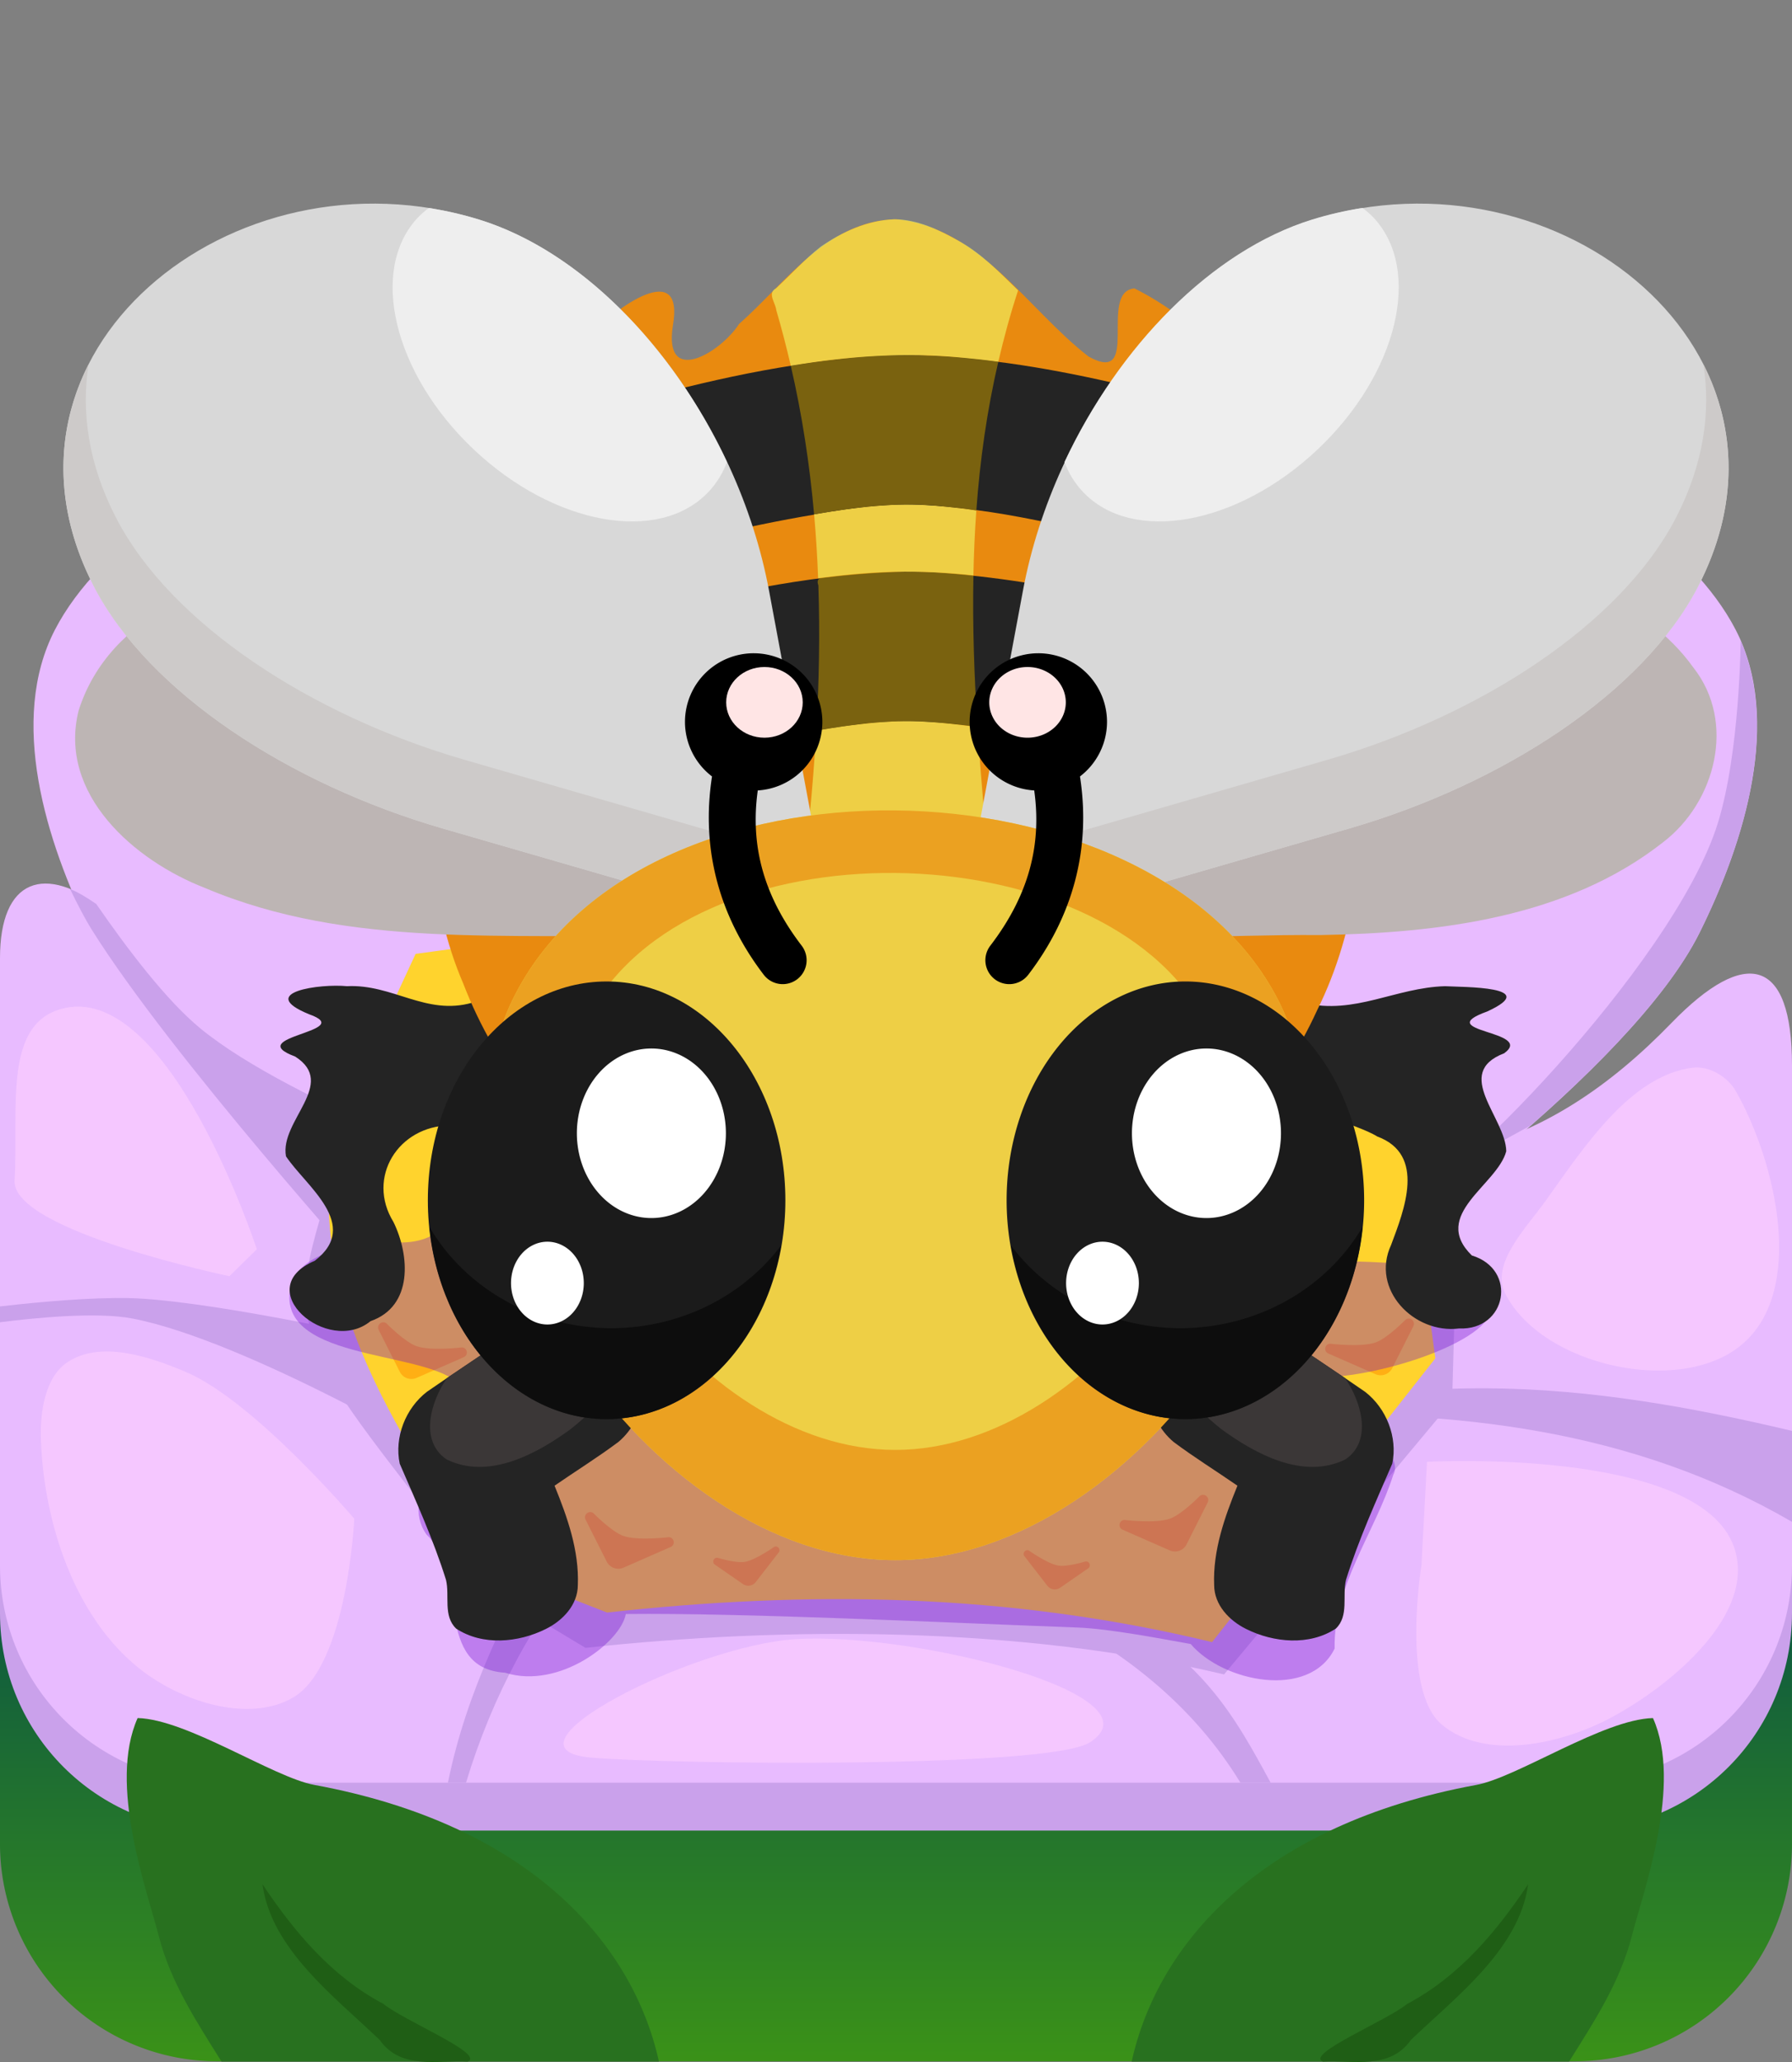 <?xml version="1.0" encoding="UTF-8" standalone="no"?>
<svg
   viewBox="0 0 300 345"
   version="1.1"
   id="svg843"
   xml:space="preserve"
   sodipodi:docname="blossomBee.svg"
   inkscape:version="1.4 (e7c3feb1, 2024-10-09)"
   xmlns:inkscape="http://www.inkscape.org/namespaces/inkscape"
   xmlns:sodipodi="http://sodipodi.sourceforge.net/DTD/sodipodi-0.dtd"
   xmlns:xlink="http://www.w3.org/1999/xlink"
   xmlns="http://www.w3.org/2000/svg"
   xmlns:svg="http://www.w3.org/2000/svg"
   xmlns:rdf="http://www.w3.org/1999/02/22-rdf-syntax-ns#"
   xmlns:cc="http://creativecommons.org/ns#"
   xmlns:dc="http://purl.org/dc/elements/1.1/"><rect x="0" y="0" width="300" height="345" fill="#808080" stroke="none"/><sodipodi:namedview
     id="namedview1"
     pagecolor="#505050"
     bordercolor="#ffffff"
     borderopacity="1"
     inkscape:showpageshadow="0"
     inkscape:pageopacity="0"
     inkscape:pagecheckerboard="1"
     inkscape:deskcolor="#505050"
     inkscape:zoom="0.17717018"
     inkscape:cx="-750.69066"
     inkscape:cy="301.96955"
     inkscape:window-width="1472"
     inkscape:window-height="808"
     inkscape:window-x="0"
     inkscape:window-y="38"
     inkscape:window-maximized="0"
     inkscape:current-layer="svg843" /><defs
     id="defs837"><inkscape:path-effect
       effect="mirror_symmetry"
       start_point="150,0.421"
       end_point="150,345.421"
       center_point="150,172.921"
       id="path-effect217"
       is_visible="true"
       lpeversion="1.2"
       lpesatellites="#g218"
       mode="vertical"
       discard_orig_path="false"
       fuse_paths="false"
       oposite_fuse="false"
       split_items="true"
       split_open="false"
       link_styles="false" /><inkscape:path-effect
       effect="fillet_chamfer"
       id="path-effect204"
       is_visible="true"
       lpeversion="1"
       nodesatellites_param="F,0,0,1,0,3.765,0,1 @ F,0,0,1,0,2.052,0,1 @ F,0,0,1,0,3.803,0,1 @ F,0,0,1,0,0,0,1"
       radius="0"
       unit="px"
       method="auto"
       mode="F"
       chamfer_steps="1"
       flexible="false"
       use_knot_distance="true"
       apply_no_radius="true"
       apply_with_radius="true"
       only_selected="false"
       hide_knots="false" /><inkscape:path-effect
       effect="mirror_symmetry"
       start_point="150,0"
       end_point="150,345"
       center_point="150,172.5"
       id="path-effect185"
       is_visible="true"
       lpeversion="1.2"
       lpesatellites=""
       mode="vertical"
       discard_orig_path="false"
       fuse_paths="false"
       oposite_fuse="false"
       split_items="true"
       split_open="false"
       link_styles="false" /><linearGradient
       y2="161.16"
       x2="150"
       y1="356.11"
       x1="150"
       id="linearGradient183"
       gradientUnits="userSpaceOnUse"><stop
         stop-color="#0bc2cf"
         offset="0"
         id="stop182"
         style="stop-color:#419a12;stop-opacity:1;" /><stop
         stop-color="#0b4fac"
         offset="0.547"
         id="stop183"
         style="stop-color:#024b4b;stop-opacity:1;" /></linearGradient><linearGradient
       y2="161.16"
       x2="150"
       y1="356.11"
       x1="150"
       id="A"
       gradientUnits="userSpaceOnUse"><stop
         stop-color="#0bc2cf"
         offset="0"
         id="stop832"
         style="stop-color:#ea1d21;stop-opacity:1;" /><stop
         stop-color="#0b4fac"
         offset="0.547"
         id="stop834"
         style="stop-color:#4b0209;stop-opacity:1;" /></linearGradient><linearGradient
       inkscape:collect="always"
       xlink:href="#linearGradient183"
       id="linearGradient182"
       gradientUnits="userSpaceOnUse"
       gradientTransform="translate(0.116,-0.115)"
       x1="150"
       y1="356.11"
       x2="150"
       y2="161.16" /><linearGradient
       id="A-7"
       x1="150"
       y1="356.11"
       x2="150"
       y2="161.16"
       gradientUnits="userSpaceOnUse"><stop
         offset="0.111"
         stop-color="#995b3c"
         id="stop2"
         style="stop-color:#d2d2d3;stop-opacity:1;" /><stop
         offset="0.427"
         stop-color="#51291b"
         id="stop4"
         style="stop-color:#a4a4a5;stop-opacity:1;" /></linearGradient><linearGradient
       id="linearGradient14215"><stop
         style="stop-color:#1b5f63;stop-opacity:1;"
         offset="0.442"
         id="stop14211" /><stop
         style="stop-color:#2698a3;stop-opacity:1;"
         offset="1"
         id="stop14213" /></linearGradient><linearGradient
       xlink:href="#linearGradient14215"
       id="linearGradient14217"
       x1="152.82"
       y1="251.41"
       x2="150.052"
       y2="338.305"
       gradientUnits="userSpaceOnUse"
       gradientTransform="translate(-365.553,-4.054)" /><inkscape:path-effect
       effect="mirror_symmetry"
       start_point="123.581,237.369"
       end_point="123.581,306.372"
       center_point="123.581,271.87"
       id="path-effect1690"
       is_visible="true"
       lpeversion="1.2"
       lpesatellites=""
       mode="vertical"
       discard_orig_path="false"
       fuse_paths="false"
       oposite_fuse="false"
       split_items="true"
       split_open="false"
       link_styles="false" /><inkscape:path-effect
       effect="mirror_symmetry"
       start_point="125.262,283.836"
       end_point="125.262,345"
       center_point="125.262,314.418"
       id="path-effect14860"
       is_visible="true"
       lpeversion="1.2"
       lpesatellites=""
       mode="vertical"
       discard_orig_path="false"
       fuse_paths="false"
       oposite_fuse="false"
       split_items="true"
       split_open="false"
       link_styles="false" /><inkscape:path-effect
       effect="mirror_symmetry"
       start_point="128.107,150.117"
       end_point="128.107,208.277"
       center_point="128.107,179.197"
       id="path-effect10915"
       is_visible="true"
       lpeversion="1.2"
       lpesatellites=""
       mode="vertical"
       discard_orig_path="false"
       fuse_paths="false"
       oposite_fuse="false"
       split_items="true"
       split_open="false"
       link_styles="false" /><inkscape:path-effect
       effect="mirror_symmetry"
       start_point="120.195,264.934"
       end_point="120.195,310.66"
       center_point="120.195,287.797"
       id="path-effect9662"
       is_visible="true"
       lpeversion="1.2"
       lpesatellites=""
       mode="vertical"
       discard_orig_path="false"
       fuse_paths="false"
       oposite_fuse="false"
       split_items="true"
       split_open="false"
       link_styles="false" /><inkscape:path-effect
       effect="mirror_symmetry"
       start_point="120.217,219.117"
       end_point="120.217,310.661"
       center_point="120.217,264.889"
       id="path-effect9659"
       is_visible="true"
       lpeversion="1.2"
       lpesatellites=""
       mode="vertical"
       discard_orig_path="false"
       fuse_paths="false"
       oposite_fuse="false"
       split_items="true"
       split_open="false"
       link_styles="false" /><inkscape:path-effect
       effect="mirror_symmetry"
       start_point="120.217,219.117"
       end_point="120.217,310.661"
       center_point="120.217,264.889"
       id="path-effect7211"
       is_visible="true"
       lpeversion="1.2"
       lpesatellites=""
       mode="vertical"
       discard_orig_path="false"
       fuse_paths="false"
       oposite_fuse="false"
       split_items="true"
       split_open="false"
       link_styles="false" /><inkscape:path-effect
       effect="mirror_symmetry"
       start_point="72.489,294.601"
       end_point="72.489,348.503"
       center_point="72.489,321.552"
       id="path-effect1995"
       is_visible="true"
       lpeversion="1.2"
       lpesatellites=""
       mode="vertical"
       discard_orig_path="false"
       fuse_paths="false"
       oposite_fuse="false"
       split_items="false"
       split_open="false"
       link_styles="false" /><linearGradient
       id="A-9"
       x1="150"
       y1="356.11"
       x2="150"
       y2="161.16"
       gradientUnits="userSpaceOnUse"><stop
         offset="0"
         stop-color="#594a42"
         id="stop2-4"
         style="stop-color:#7b3a3e;stop-opacity:1;" /><stop
         offset="0.311"
         stop-color="#281813"
         id="stop4-3"
         style="stop-color:#3a1616;stop-opacity:1;" /></linearGradient><inkscape:path-effect
       effect="mirror_symmetry"
       start_point="123.581,237.369"
       end_point="123.581,306.372"
       center_point="123.581,271.87"
       id="path-effect1690-6"
       is_visible="true"
       lpeversion="1.2"
       lpesatellites=""
       mode="vertical"
       discard_orig_path="false"
       fuse_paths="false"
       oposite_fuse="false"
       split_items="true"
       split_open="false"
       link_styles="false" /><inkscape:path-effect
       effect="mirror_symmetry"
       start_point="125.262,283.836"
       end_point="125.262,345"
       center_point="125.262,314.418"
       id="path-effect14860-3"
       is_visible="true"
       lpeversion="1.2"
       lpesatellites=""
       mode="vertical"
       discard_orig_path="false"
       fuse_paths="false"
       oposite_fuse="false"
       split_items="true"
       split_open="false"
       link_styles="false" /><inkscape:path-effect
       effect="mirror_symmetry"
       start_point="128.107,150.117"
       end_point="128.107,208.277"
       center_point="128.107,179.197"
       id="path-effect10915-6"
       is_visible="true"
       lpeversion="1.2"
       lpesatellites=""
       mode="vertical"
       discard_orig_path="false"
       fuse_paths="false"
       oposite_fuse="false"
       split_items="true"
       split_open="false"
       link_styles="false" /><inkscape:path-effect
       effect="mirror_symmetry"
       start_point="120.195,264.934"
       end_point="120.195,310.66"
       center_point="120.195,287.797"
       id="path-effect9662-3"
       is_visible="true"
       lpeversion="1.2"
       lpesatellites=""
       mode="vertical"
       discard_orig_path="false"
       fuse_paths="false"
       oposite_fuse="false"
       split_items="true"
       split_open="false"
       link_styles="false" /><inkscape:path-effect
       effect="mirror_symmetry"
       start_point="120.217,219.117"
       end_point="120.217,310.661"
       center_point="120.217,264.889"
       id="path-effect9659-0"
       is_visible="true"
       lpeversion="1.2"
       lpesatellites=""
       mode="vertical"
       discard_orig_path="false"
       fuse_paths="false"
       oposite_fuse="false"
       split_items="true"
       split_open="false"
       link_styles="false" /><inkscape:path-effect
       effect="mirror_symmetry"
       start_point="120.217,219.117"
       end_point="120.217,310.661"
       center_point="120.217,264.889"
       id="path-effect7211-8"
       is_visible="true"
       lpeversion="1.2"
       lpesatellites=""
       mode="vertical"
       discard_orig_path="false"
       fuse_paths="false"
       oposite_fuse="false"
       split_items="true"
       split_open="false"
       link_styles="false" /><inkscape:path-effect
       effect="mirror_symmetry"
       start_point="72.489,294.601"
       end_point="72.489,348.503"
       center_point="72.489,321.552"
       id="path-effect1995-4"
       is_visible="true"
       lpeversion="1.2"
       lpesatellites=""
       mode="vertical"
       discard_orig_path="false"
       fuse_paths="false"
       oposite_fuse="false"
       split_items="false"
       split_open="false"
       link_styles="false" /><linearGradient
       id="A-0"
       x1="150"
       y1="356.11"
       x2="150"
       y2="161.16"
       gradientUnits="userSpaceOnUse"><stop
         offset="0"
         stop-color="#594a42"
         id="stop2-46"
         style="stop-color:#36363a;stop-opacity:1;" /><stop
         offset="0.311"
         stop-color="#281813"
         id="stop4-4"
         style="stop-color:#19191c;stop-opacity:1;" /></linearGradient></defs><g
     id="g220"
     transform="translate(-0.117)"><path
       id="path186"
       d="m 228,210.667 c 0,0 45,-31.156 56.667,-54.667 7.56,-15.234 13.839,-35.574 6,-50.667 -7.332,-14.118 -27.01,-27.994 -42,-22.667 -34.453,12.245 -42,101.333 -42,101.333 z"
       style="opacity:1;fill:#e8bbff;fill-opacity:1;stroke:none;stroke-width:5.095;stroke-linejoin:round;stroke-opacity:1"
       transform="matrix(-1,0,0,1,300,0)" /><path
       style="opacity:1;fill:#e8bbff;fill-opacity:1;stroke:none;stroke-width:5.095;stroke-linejoin:round;stroke-opacity:1"
       d="m 228,210.667 c 0,0 45,-31.156 56.667,-54.667 7.56,-15.234 13.839,-35.574 6,-50.667 -7.332,-14.118 -27.01,-27.994 -42,-22.667 -34.453,12.245 -42,101.333 -42,101.333 z"
       id="path185"
       sodipodi:nodetypes="caaacc" /><path
       d="m 263.736,344.885 h -227.24 a 36.38,36.38 0 0 1 -36.38,-36.38 v -49.48 h 300 v 49.48 a 36.38,36.38 0 0 1 -36.38,36.38 z"
       fill="url(#A)"
       id="path137"
       style="display:inline;fill:url(#linearGradient182)" /><path
       id="path203"
       style="display:inline;fill:#caa1eb;fill-opacity:1"
       d="m 0.116,197.307 v 72.588 c 0,20.154 16.226,36.381 36.381,36.381 H 263.735 c 20.154,0 36.381,-16.226 36.381,-36.381 v -54.633 z"
       sodipodi:nodetypes="csssscc" /><path
       id="path139"
       style="display:inline;fill:#e8bbff;fill-opacity:1"
       d="m 44.91,155.916 c -3.061,5.921 -9.191,8.766 -14.811,5.163 -4.24,-2.718 -8.314,-5.637 -12.245,-8.726 -10.335,-8.121 -17.737,-5.205 -17.737,7.946 v 101.595 c 0,20.154 16.226,36.381 36.381,36.381 H 263.735 c 20.154,0 36.381,-16.226 36.381,-36.381 v -83.641 c 0,-17.964 -7.707,-19.96 -20.198,-7.078 -10.062,10.377 -21.477,18.346 -35.412,21.487 -7.537,1.698 -11.85,-4.483 -9.886,-11.971 5.327,-20.307 -179.679,-44.177 -189.71,-24.775 z"
       sodipodi:nodetypes="sssssssssssss" /><path
       style="opacity:1;fill:#caa1eb;fill-opacity:1;stroke:none;stroke-width:5.043;stroke-linejoin:round;stroke-opacity:1"
       d="m 56.566,193.053 c -3.942,17.103 -8.902,22.857 -1.325,37.139 4.657,8.778 20.048,26.525 25.567,35.091 l 17.324,10.427 c 33.277,-3.601 72.539,-3.7 106.906,4.444 l 38.177,-45.701 1.168,-41.714 -85.798,-39.264 -88.889,11.873 z"
       id="path210"
       sodipodi:nodetypes="cscccccccc" /><path
       id="path192"
       style="opacity:1;fill:#caa1eb;fill-opacity:1;stroke:none;stroke-width:5.095;stroke-linejoin:round;stroke-opacity:1"
       d="m 291.521,107.225 c 0,0 -0.12,18.572 -3.816,30.481 -7.494,24.144 -47.727,64.082 -50.409,61.065 l 19.132,-10.503 C 267.844,178.24 279.51,166.392 284.666,156 c 7.25,-14.611 13.286,-33.905 6.855,-48.775 z M 11.84,148.74 c 1.241,2.551 2.495,4.978 3.631,6.795 13.24,21.177 46.824,58.49 46.824,58.49 l 25.691,-15.541 c 0,0 -38.837,-13.63 -54.385,-26.465 -5.608,-4.629 -12.046,-13.063 -17.363,-20.762 -1.538,-1.065 -3.027,-1.969 -4.398,-2.518 z m 7.523,68.434 c -7.278,0.087 -15.523,0.981 -19.246,1.406 v 2.652 c 5.134,-0.658 16.059,-1.81 22.18,-0.625 19.398,3.754 54.055,24.324 54.055,24.324 l -9.459,-20.27 c 0,0 -29.092,-6.669 -43.92,-7.432 -1.085,-0.056 -2.305,-0.072 -3.609,-0.057 z M 249.189,232.283 c -9.562,-0.063 -19.258,0.749 -29.139,2.754 l -6.986,1.746 c 30.63,-0.908 60.293,2.298 87.053,17.842 v -15.219 c -16.73,-3.97 -33.604,-7.009 -50.928,-7.123 z M 92.568,255.744 C 85.281,269.188 78.239,282.755 75.104,298.275 h 3.029 c 4.401,-14.573 11.437,-27.64 21.191,-39.154 z m 81.074,13.248 c 14.844,7.096 26.45,16.683 34.139,29.283 h 5.059 c -5.908,-10.867 -11.727,-21.763 -28.344,-29.283 z"
       sodipodi:nodetypes="csccsccsccsccsccsccsssccccsccccccccccc" /><path
       style="opacity:1;fill:#ffd32d;fill-opacity:1;stroke:none;stroke-width:5.095;stroke-linejoin:round;stroke-opacity:1"
       d="m 56.566,187.879 c -6.365,28.191 9.744,50.763 24.242,73.737 l 20.939,8.184 c 33.277,-3.677 66.916,-3.367 101.283,4.947 l 37.374,-47.475 -6.061,-45.455 -75.758,-34.343 -88.889,12.121 z"
       id="path184"
       sodipodi:nodetypes="ccccccccc" /><path
       style="opacity:1;fill:#f5c7ff;fill-opacity:1;stroke:none;stroke-width:5.095;stroke-linejoin:round;stroke-opacity:1"
       d="m 10.198,168.852 c -9.567,2.826 -6.96,16.813 -7.636,28.689 -0.478,8.393 35.962,15.984 35.962,15.984 l 4.59,-4.508 c 0,0 -14.861,-45.498 -32.916,-40.164 z"
       id="path195"
       sodipodi:nodetypes="ascca" /><path
       style="opacity:1;fill:#f5c7ff;fill-opacity:1;stroke:none;stroke-width:5.095;stroke-linejoin:round;stroke-opacity:1"
       d="m 59.426,254.098 c 0,0 -16.77,-19.732 -28.279,-24.59 -6.062,-2.559 -14.162,-5.236 -19.672,-1.639 -3.871,2.527 -4.682,8.495 -4.508,13.115 0.519,13.82 5.608,29.457 16.393,38.115 6.832,5.485 18.244,9.319 25.82,4.918 9.115,-5.295 10.246,-29.918 10.246,-29.918 z"
       id="path196"
       sodipodi:nodetypes="caaaaac" /><path
       style="opacity:1;fill:#f5c7ff;fill-opacity:1;stroke:none;stroke-width:6.001;stroke-linejoin:round;stroke-opacity:1"
       d="m 133.271,274.256 c 19.835,-1.254 61.692,9.33 49.305,17.266 -6.896,4.418 -70.374,3.669 -83.439,2.558 -17.084,-1.453 16.944,-18.737 34.134,-19.824 z"
       id="path197"
       sodipodi:nodetypes="assa" /><path
       style="opacity:1;fill:#f5c7ff;fill-opacity:1;stroke:none;stroke-width:5.095;stroke-linejoin:round;stroke-opacity:1"
       d="m 238.081,261.92 c 0,0 -3.437,20.861 3.406,26.625 7.268,6.123 20.125,3.284 28.483,-1.238 10.277,-5.561 24.32,-17.464 20.433,-28.483 -5.913,-16.764 -51.393,-14.241 -51.393,-14.241 z"
       id="path198"
       sodipodi:nodetypes="caaacc" /><path
       style="opacity:1;fill:#f5c7ff;fill-opacity:1;stroke:none;stroke-width:4.762;stroke-linejoin:round;stroke-opacity:1"
       d="m 258.859,200.929 c 6.438,-9.004 14.215,-20.973 24.613,-22.291 2.685,-0.34 5.84,1.424 7.303,4.025 6.688,11.891 11.735,33.434 0.811,42.415 -10.392,8.543 -33.285,3.402 -39.44,-8.561 -2.588,-5.03 3.422,-10.986 6.713,-15.588 z"
       id="path199"
       sodipodi:nodetypes="aaaaaa" /><path
       style="opacity:1;fill:#ffaf14;fill-opacity:1;stroke:none;stroke-width:5.646;stroke-linejoin:round;stroke-opacity:1"
       d="m 98.15,254.258 3.542,7.026 c 0.518,1.027 1.749,1.47 2.803,1.008 l 7.908,-3.468 c 0.833,-0.365 0.59,-1.606 -0.319,-1.631 0,0 -5.208,0.634 -7.598,-0.207 -1.986,-0.698 -5.031,-3.816 -5.031,-3.816 -0.736,-0.558 -1.721,0.262 -1.305,1.087 z"
       id="path205"
       sodipodi:nodetypes="cccccasc" /><path
       style="opacity:1;fill:#ffaf14;fill-opacity:1;stroke:none;stroke-width:5.646;stroke-linejoin:round;stroke-opacity:1"
       d="m 202.299,251.371 -3.542,7.026 c -0.518,1.027 -1.749,1.47 -2.803,1.008 l -7.908,-3.468 c -0.833,-0.365 -0.59,-1.606 0.319,-1.631 0,0 5.208,0.634 7.598,-0.207 1.986,-0.698 5.031,-3.816 5.031,-3.816 0.736,-0.558 1.721,0.262 1.305,1.087 z"
       id="path206"
       sodipodi:nodetypes="cccccasc" /><path
       style="opacity:1;fill:#ffaf14;fill-opacity:1;stroke:none;stroke-width:5.646;stroke-linejoin:round;stroke-opacity:1"
       d="m 236.732,221.886 -3.542,7.026 c -0.518,1.027 -1.749,1.47 -2.803,1.008 l -7.908,-3.468 c -0.833,-0.365 -0.59,-1.606 0.319,-1.631 0,0 5.208,0.634 7.598,-0.207 1.986,-0.698 5.031,-3.816 5.031,-3.816 0.736,-0.558 1.721,0.262 1.305,1.087 z"
       id="path209"
       sodipodi:nodetypes="cccccasc" /><path
       style="opacity:1;fill:#ffaf14;fill-opacity:1;stroke:none;stroke-width:5.646;stroke-linejoin:round;stroke-opacity:1"
       d="m 63.511,222.505 3.542,7.026 c 0.518,1.027 1.749,1.47 2.803,1.008 l 7.908,-3.468 c 0.833,-0.365 0.59,-1.606 -0.319,-1.631 0,0 -5.208,0.634 -7.598,-0.207 -1.986,-0.698 -5.031,-3.816 -5.031,-3.816 -0.736,-0.558 -1.721,0.262 -1.305,1.087 z"
       id="path207"
       sodipodi:nodetypes="cccccasc" /><path
       style="opacity:1;fill:#ffaf14;fill-opacity:1;stroke:none;stroke-width:4.101;stroke-linejoin:round;stroke-opacity:1"
       d="m 182.294,262.402 -4.7,3.253 c -0.687,0.476 -1.627,0.331 -2.138,-0.33 l -3.842,-4.959 c -0.404,-0.522 0.181,-1.23 0.77,-0.93 0,0 3.103,2.213 4.92,2.507 1.509,0.244 4.535,-0.688 4.535,-0.688 0.663,-0.101 1.007,0.765 0.455,1.147 z"
       id="path208"
       sodipodi:nodetypes="cccccasc" /><path
       style="opacity:1;fill:#ffaf14;fill-opacity:1;stroke:none;stroke-width:4.101;stroke-linejoin:round;stroke-opacity:1"
       d="m 119.796,261.784 4.7,3.253 c 0.687,0.476 1.627,0.331 2.138,-0.33 l 3.842,-4.959 c 0.404,-0.522 -0.181,-1.23 -0.77,-0.93 0,0 -3.103,2.213 -4.92,2.507 -1.509,0.244 -4.535,-0.688 -4.535,-0.688 -0.663,-0.101 -1.007,0.765 -0.455,1.147 z"
       id="path204"
       sodipodi:nodetypes="cccccasc" /><path
       id="path152"
       style="display:inline;fill:#6d07ce;fill-opacity:0.343;stroke-width:12.714;stroke-linecap:round;stroke-linejoin:round;paint-order:stroke fill markers;stop-color:#000000"
       d="m 88.753,171.292 c -0.632,16.13 -20.717,14.1 -11.86,27.658 -0.461,6.262 -4.68,9.722 -11.951,8.783 -9.424,0.671 -16.527,3.164 -16.386,9.471 0.244,10.877 24.942,8.769 28.963,15.049 -1.563,8.941 -10.768,17.82 -5.984,24.512 6.941,6.805 1.134,22.345 13.139,23.104 9.095,2.865 19.405,-5.192 20.209,-9.823 19.711,-0.22 54.339,1.48 75.555,2.258 5.503,0.202 14.287,1.93 19.015,2.759 5.389,6.368 19.88,9.34 24.094,0.768 -0.221,-10.552 6.745,-19.419 9.822,-29.089 2.953,-5.364 -17.837,-16.987 -15.914,-16.605 9.204,1.899 31.991,-5.174 32.223,-11.075 0.856,-10.065 -5.838,-7.122 -17.712,-7.798 -13.42,-0.764 -11.865,1.132 -10.008,-7.53 -2.47,-8.614 6.677,-15.189 7.814,-23.753 2.941,-8.896 -18.858,-9.27 -19.082,-18.601 -57.555,1e-5 -64.382,9.913 -121.937,9.913 z"
       sodipodi:nodetypes="cccaccccscccccscccc" /><g
       id="g183"
       style="opacity:1"><path
         id="path153"
         style="color:#000000;fill:#242424;fill-opacity:1;stroke-width:0.926;stroke-linecap:round;stroke-linejoin:round;paint-order:stroke fill markers"
         class="UnoptimicedTransforms"
         d="m 58.21,165.004 c -4.387,-0.45 -15.361,1.002 -6.362,4.689 8.235,2.909 -11.408,3.715 -2.315,7.082 7.141,4.563 -2.633,10.758 -1.537,16.695 3.261,4.932 12.662,11.452 4.814,17.478 -10.978,4.679 2.182,15.954 9.344,10.097 7.165,-2.49 6.559,-11.015 3.833,-16.588 -4.587,-7.444 0.806,-16.077 9.456,-16.162 23.001,4.879 23.395,-22.495 3.738,-20.534 -7.716,2.223 -13.333,-3.148 -20.971,-2.757 z m 183.812,0 c -8.281,0.236 -15.099,4.814 -23.536,2.809 -32.868,10.906 5.701,18.205 12.197,22.336 8.203,3.03 4.513,12.298 2.313,18.162 -3.446,7.414 3.818,14.912 11.393,13.959 7.983,0.342 9.835,-9.878 2.126,-12.216 -6.954,-6.83 4.242,-11.75 5.765,-17.433 -0.09,-5.635 -9.028,-13.064 -0.349,-16.394 5.238,-3.8 -12.436,-3.537 -2.83,-6.996 9.227,-4.24 -4.055,-4.055 -7.078,-4.227 z" /><path
         id="path154"
         style="fill:#e98a0f;fill-opacity:1;stroke-width:17.67;stroke-linecap:round;stroke-linejoin:round;paint-order:stroke fill markers;stop-color:#000000"
         d="m 150.116,36.685 c -11.53,0.249 -18.435,10.604 -26.28,17.528 -3.005,4.705 -12.645,10.583 -11.08,0.319 2.046,-11.521 -9.789,-2.779 -13.411,1.169 -18.899,16.098 -28.77,41.287 -27.428,65.912 -0.254,14.502 -0.103,29.409 5.762,42.968 10.978,28.484 39.757,49.147 70.413,49.506 30.366,1.229 59.971,-17.531 72.535,-45.075 6.788,-13.649 8.192,-29.064 7.688,-44.085 1.113,-19.248 -3.147,-39.147 -14.558,-54.951 -6.331,-8.642 -14.067,-16.918 -23.72,-21.718 -6.153,0.541 1.248,16.349 -7.676,11.402 -10.335,-7.999 -18.116,-21.543 -32.245,-22.975 z" /><path
         id="path155"
         style="color:#000000;fill:#242424;fill-opacity:1;stroke-linejoin:round;paint-order:stroke fill markers"
         d="m 151.534,59.408 c -14.154,0.335 -28.015,3.081 -41.676,6.68 v 25.918 c 11.72,-3.17 23.587,-5.736 35.646,-7.234 13.724,-1.203 27.26,1.943 40.582,5.051 V 63.965 c -11.371,-2.579 -22.881,-4.42 -34.553,-4.557 z m 0,36.244 c -14.158,0.354 -28.014,3.092 -41.676,6.684 v 25.92 c 11.72,-3.17 23.586,-5.741 35.646,-7.24 13.724,-1.203 27.26,1.943 40.582,5.051 v -25.855 c -9.725,-2.161 -19.551,-3.796 -29.521,-4.445 -1.676,-0.081 -3.353,-0.122 -5.031,-0.113 z" /><path
         id="path156"
         style="fill:#bdb5b4;fill-opacity:1;stroke:none;stroke-width:7.698;stroke-linecap:square;stroke-linejoin:round;stroke-dasharray:none;stroke-opacity:1;paint-order:stroke fill markers;stop-color:#000000"
         class="UnoptimicedTransforms"
         d="m 52.317,95.25 c -15.659,0.366 -33.954,7.482 -39.045,23.664 -3.478,14.014 9.393,25.095 21.144,29.648 24.245,10.278 50.91,7.403 76.558,8.285 5.823,0.3 11.598,-0.664 17.394,-1.07 -8.823,-12.441 -16.859,-25.477 -26.311,-37.446 C 89.421,104.745 71.194,94.92 52.317,95.25 Z m 195.598,0 c -23.966,-0.183 -46.289,14.744 -58.453,34.896 -5.866,8.544 -11.732,17.088 -17.598,25.631 16.349,2.033 32.834,0.541 49.256,0.673 19.809,-0.336 41.309,-2.878 57.374,-15.499 8.812,-6.691 12.33,-20.115 5.102,-29.272 -8.024,-11.187 -22.386,-16.066 -35.681,-16.429 z" /><path
         id="path157"
         style="fill:#eecf45;fill-opacity:1;stroke-width:20.127;stroke-linejoin:round;stroke-opacity:0.403;paint-order:stroke fill markers;stop-color:#000000"
         d="m 163.765,121.676 c -0.567,-0.08 -1.178,-0.187 -1.73,-0.258 -0.978,-0.126 -1.933,-0.237 -2.859,-0.334 -0.927,-0.097 -1.825,-0.177 -2.693,-0.242 -0.869,-0.065 -1.708,-0.115 -2.512,-0.146 -0.804,-0.032 -1.574,-0.047 -2.307,-0.043 -0.735,0.004 -1.508,0.026 -2.314,0.066 -0.806,0.04 -1.645,0.098 -2.516,0.172 -0.87,0.074 -1.771,0.165 -2.699,0.271 -0.928,0.106 -1.884,0.229 -2.863,0.365 -1.437,0.199 -2.971,0.459 -4.5,0.717 -0.578,9.993 -1.613,20.015 -2.918,30.053 h 32.527 c -0.945,-10.207 -1.95,-20.414 -2.615,-30.621 z" /><path
         id="path158"
         style="fill:#b48c00;fill-opacity:0.593;stroke-width:20.127;stroke-linejoin:round;stroke-opacity:0.403;paint-order:stroke fill markers;stop-color:#000000"
         d="m 163.075,96.277 c -7.974,-0.911 -16.047,-0.792 -24.006,0.217 -1.059,0.124 -2.487,-0.036 -1.947,1.451 0.271,8.099 0.117,16.21 -0.351,24.299 6.82,-1.182 13.779,-2.039 20.701,-1.322 2.105,0.187 4.207,0.419 6.294,0.754 -0.551,-8.453 -0.852,-16.927 -0.689,-25.398 z" /><path
         id="path159"
         style="fill:#eecf45;fill-opacity:1;stroke-width:20.127;stroke-linejoin:round;stroke-opacity:0.403;paint-order:stroke fill markers;stop-color:#000000"
         d="m 163.567,85.402 c -0.501,-0.07 -1.044,-0.166 -1.533,-0.229 -0.978,-0.126 -1.933,-0.237 -2.859,-0.334 -0.927,-0.097 -1.825,-0.177 -2.693,-0.242 -0.869,-0.065 -1.708,-0.115 -2.512,-0.146 -0.804,-0.032 -1.574,-0.047 -2.307,-0.043 -0.735,0.004 -1.508,0.026 -2.314,0.066 -0.806,0.04 -1.645,0.098 -2.516,0.172 -0.87,0.074 -1.771,0.165 -2.699,0.271 -0.928,0.106 -1.884,0.229 -2.863,0.365 -1.553,0.216 -3.204,0.492 -4.863,0.775 0.317,3.56 0.534,7.125 0.672,10.695 0.217,-0.029 0.436,-0.064 0.652,-0.092 1.192,-0.155 2.376,-0.294 3.551,-0.416 1.174,-0.122 2.34,-0.227 3.492,-0.312 1.153,-0.086 2.293,-0.154 3.42,-0.201 1.127,-0.047 2.241,-0.074 3.34,-0.08 1.096,-0.006 2.209,0.009 3.334,0.045 1.125,0.036 2.263,0.092 3.414,0.166 1.151,0.074 2.315,0.166 3.488,0.275 0.431,0.04 0.871,0.094 1.305,0.139 0.069,-3.625 0.23,-7.25 0.492,-10.875 z" /><path
         id="path160"
         style="fill:#7a620f;fill-opacity:1;stroke-width:20.127;stroke-linejoin:round;stroke-opacity:0.403;paint-order:stroke fill markers;stop-color:#000000"
         d="m 167.245,60.527 c -8.666,-1.22 -17.48,-1.503 -26.183,-0.502 -2.864,0.306 -5.72,0.69 -8.559,1.172 1.893,8.18 3.16,16.5 3.904,24.861 7.161,-1.251 14.472,-2.155 21.737,-1.321 1.813,0.175 3.624,0.375 5.423,0.664 0.603,-8.368 1.775,-16.701 3.678,-24.875 z" /><path
         id="path161"
         style="fill:#f1ff6b;fill-opacity:0.593;stroke-width:20.127;stroke-linejoin:round;stroke-opacity:0.403;paint-order:stroke fill markers;stop-color:#000000"
         d="m 149.815,36.685 c -4.443,0.169 -8.676,2.077 -12.285,4.581 -2.698,2.1 -4.994,4.665 -7.503,6.981 -1.523,0.814 -0.084,2.385 0.044,3.635 0.902,3.08 1.708,6.188 2.431,9.314 9.506,-1.608 19.213,-2.311 28.828,-1.343 1.976,0.179 3.949,0.397 5.914,0.673 0.935,-4.025 2.024,-8.017 3.314,-11.943 -3.094,-2.997 -6.115,-6.161 -9.924,-8.267 -3.302,-1.866 -6.95,-3.614 -10.82,-3.632 z" /><g
         id="g164"
         class="UnoptimicedTransforms"
         transform="matrix(1,0,0,0.949,0.116,7.8)"
         style="display:inline"><path
           id="path162"
           style="fill:#d8d8d8;fill-opacity:1;stroke:none;stroke-width:11.445;stroke-linecap:square;stroke-linejoin:round;stroke-dasharray:none;stroke-opacity:1;paint-order:stroke fill markers;stop-color:#000000"
           d="M 15.692,95.112 C -4.369,54.147 38.78,16.949 80.28,30.525 c 22.716,7.431 43.175,35.537 48.46,65.363 l 10.545,59.514 -16.242,-2.645 -48.929,-14.917 C 48.478,130.024 24.892,113.899 15.692,95.112 Z m 268.616,0 c 20.061,-40.965 -23.088,-78.163 -64.588,-64.588 -22.716,7.431 -43.175,35.537 -48.46,65.363 l -10.545,59.514 16.242,-2.645 48.929,-14.917 c 25.636,-7.816 49.222,-23.941 58.422,-42.727 z" /><path
           id="path163"
           style="fill:#cdcac9;fill-opacity:1;stroke:none;stroke-width:11.445;stroke-linecap:square;stroke-linejoin:round;stroke-dasharray:none;stroke-opacity:1;paint-order:stroke fill markers;stop-color:#000000"
           d="M 14.834,56.006 C 9.378,67.309 8.774,80.987 15.691,95.113 24.891,113.9 48.477,130.024 74.113,137.84 l 48.93,14.916 16.242,2.646 -2.314,-13.064 -10.211,-1.662 -48.928,-14.918 C 52.196,117.942 28.61,101.818 19.41,83.031 14.807,73.632 13.565,64.441 14.834,56.006 Z m 270.332,0 c 5.456,11.303 6.06,24.981 -0.857,39.107 -9.2,18.787 -32.786,34.911 -58.422,42.727 l -48.93,14.916 -16.242,2.646 2.314,-13.064 10.211,-1.662 48.928,-14.918 c 25.636,-7.816 49.222,-23.94 58.422,-42.727 4.603,-9.399 5.845,-18.591 4.576,-27.025 z" /><path
           id="path164"
           style="fill:#eeeeee;fill-opacity:1;fill-rule:evenodd;stroke-width:0.735"
           d="M 23.901,76.206 C 23.104,76.059 22.303,75.978 21.501,75.966 9.439,75.965 -0.34,90.944 -0.34,109.422 c 2.0297e-4,18.477 9.778,33.456 21.84,33.456 1.936,-7.4e-4 3.864,-0.396 5.732,-1.175 7.861,-19.943 8.794,-42.207 1.054,-58.005 -1.298,-2.65 -2.777,-5.14 -4.385,-7.49 z M 131.231,189.905 c 0.102,0.804 0.136,1.608 0.102,2.41 -0.694,12.042 -16.211,20.942 -34.658,19.878 -18.447,-1.064 -32.838,-11.688 -32.143,-23.73 0.112,-1.933 0.618,-3.834 1.503,-5.655 20.362,-6.7 42.643,-6.349 57.97,2.288 2.571,1.449 4.971,3.068 7.226,4.809 z"
           transform="matrix(0.686,-0.766,0.727,0.723,0,-8.34)" /></g><path
         id="path165"
         style="fill:#eecf45;fill-opacity:1;stroke-width:12;stroke-linecap:round;stroke-linejoin:round;paint-order:stroke fill markers;stop-color:#000000"
         d="m 85.909,167.303 c 21.101,-43.394 107.071,-41.175 128.172,0 17.214,33.592 -22.376,93.726 -64.086,93.726 -41.71,0 -80.592,-59.781 -64.086,-93.726 z" /><path
         style="color:#000000;fill:#242424;fill-opacity:1;stroke-linecap:round;stroke-linejoin:round;paint-order:stroke fill markers"
         d="m 97.796,219.588 c -3.805,-0.823 -7.734,0.477 -10.745,2.822 -5.151,3.495 -10.351,6.92 -15.469,10.459 -3.568,2.757 -5.477,7.599 -4.546,12.027 2.768,6.396 5.661,12.77 7.744,19.429 0.651,2.691 -0.523,6.021 1.698,8.157 4.443,2.922 10.431,2.358 15.021,0.066 2.821,-1.398 5.342,-4.015 5.353,-7.344 0.234,-5.769 -1.749,-11.357 -3.897,-16.627 3.553,-2.458 7.237,-4.736 10.694,-7.324 4.76,-3.994 5.66,-11.65 1.945,-16.634 -1.829,-2.595 -4.68,-4.433 -7.798,-5.03 z"
         id="path166" /><path
         id="path167"
         style="fill:#3b3737;fill-opacity:1;fill-rule:evenodd;stroke-width:1"
         d="m 95.356,219.357 c -4.08,-0.198 -7.201,2.333 -10.332,4.418 -3.359,2.262 -6.717,4.525 -10.076,6.787 -2.617,3.765 -4.75,10.44 -0.07,13.614 7.085,3.491 15.168,-0.963 20.824,-5.104 4.588,-3.67 8.82,-8.416 10.02,-14.258 -2.245,-3.354 -6.26,-5.507 -10.365,-5.457 z" /><g
         class="UnoptimicedTransforms"
         id="g169"
         transform="matrix(-1,0,0,1,300.116,-0.115)"><path
           id="path168"
           d="m 97.68,219.703 c -3.805,-0.823 -7.734,0.477 -10.745,2.822 -5.151,3.495 -10.351,6.92 -15.469,10.459 -3.568,2.757 -5.477,7.599 -4.546,12.027 2.768,6.396 5.661,12.77 7.744,19.429 0.651,2.691 -0.523,6.021 1.698,8.157 4.443,2.922 10.431,2.358 15.021,0.066 2.821,-1.398 5.342,-4.015 5.353,-7.344 0.234,-5.769 -1.749,-11.357 -3.897,-16.627 3.553,-2.458 7.237,-4.736 10.694,-7.324 4.76,-3.994 5.66,-11.65 1.945,-16.634 -1.829,-2.595 -4.68,-4.433 -7.798,-5.03 z"
           style="color:#000000;fill:#242424;fill-opacity:1;stroke-linecap:round;stroke-linejoin:round;paint-order:stroke fill markers" /><path
           id="path169"
           d="m 95.24,219.473 c -4.08,-0.198 -7.201,2.333 -10.332,4.418 -3.359,2.262 -6.717,4.525 -10.076,6.787 -2.617,3.765 -4.75,10.44 -0.07,13.614 7.085,3.491 15.168,-0.963 20.824,-5.104 4.588,-3.67 8.82,-8.416 10.02,-14.258 -2.245,-3.354 -6.26,-5.507 -10.365,-5.457 z"
           style="fill:#3b3737;fill-opacity:1;fill-rule:evenodd;stroke-width:1" /></g><path
         id="path170"
         style="fill:#eba121;fill-opacity:1;stroke-width:12;stroke-linecap:round;stroke-linejoin:round;paint-order:stroke fill markers;stop-color:#000000"
         d="m 149.995,135.59 c -26.768,-0.277 -53.536,10.016 -64.086,31.713 -16.506,33.945 22.376,93.727 64.086,93.727 41.71,0 81.3,-60.135 64.086,-93.727 -10.55,-20.588 -37.318,-31.436 -64.086,-31.713 z m 0.023,10.469 c 21.58,0.213 43.16,8.562 51.666,24.404 13.878,25.85 -18.04,72.125 -51.666,72.125 -33.626,0 -64.973,-46.003 -51.666,-72.125 8.506,-16.696 30.086,-24.618 51.666,-24.404 z" /><path
         id="path171"
         style="color:#000000;fill:#000000;stroke-linecap:round;stroke-linejoin:round;paint-order:stroke fill markers"
         d="m 126.288,109.299 a 11.5,11.5 0 0 0 -11.5,11.5 11.5,11.5 0 0 0 4.529,9.111 c -1.894,12.183 1.243,23.486 8.658,33.18 a 4,4 0 0 0 5.607,0.748 4,4 0 0 0 0.748,-5.607 c -6.1,-7.976 -8.704,-16.324 -7.354,-25.98 a 11.5,11.5 0 0 0 10.811,-11.451 11.5,11.5 0 0 0 -11.5,-11.5 z" /><ellipse
         style="fill:#ffe5e5;fill-opacity:1;fill-rule:evenodd"
         id="ellipse171"
         cx="128.095"
         cy="117.513"
         rx="6.407"
         ry="5.914" /><g
         class="UnoptimicedTransforms"
         id="g173"
         transform="matrix(-1,0,0,1,300.116,-0.115)"
         style="display:inline"><path
           id="path172"
           d="m 126.172,109.414 a 11.5,11.5 0 0 0 -11.5,11.5 11.5,11.5 0 0 0 4.529,9.111 c -1.894,12.183 1.243,23.486 8.658,33.18 a 4,4 0 0 0 5.607,0.748 4,4 0 0 0 0.748,-5.607 c -6.1,-7.976 -8.704,-16.324 -7.354,-25.98 a 11.5,11.5 0 0 0 10.811,-11.451 11.5,11.5 0 0 0 -11.5,-11.5 z"
           style="color:#000000;fill:#000000;stroke-linecap:round;stroke-linejoin:round;paint-order:stroke fill markers" /><path
           id="path173"
           d="m 134.386,117.629 a 6.407,5.914 0 0 1 -6.407,5.914 6.407,5.914 0 0 1 -6.407,-5.914 6.407,5.914 0 0 1 6.407,-5.914 6.407,5.914 0 0 1 6.407,5.914 z"
           style="fill:#ffe5e5;fill-opacity:1;fill-rule:evenodd" /></g><ellipse
         style="fill:#1b1b1b;fill-opacity:1;fill-rule:evenodd;stroke-width:0.73"
         id="ellipse177"
         cx="101.67"
         cy="200.827"
         rx="29.927"
         ry="36.614" /><path
         style="fill:#0d0d0d;fill-opacity:1;fill-rule:evenodd;stroke-width:0.73"
         d="m 72.003,205.271 a 29.927,36.614 0 0 0 29.668,32.171 29.927,36.614 0 0 0 29.206,-29.063 34.85,32.737 0 0 1 -28.385,13.845 34.85,32.737 0 0 1 -30.489,-16.953 z"
         id="path178" /><path
         id="path179"
         style="fill:#ffffff;fill-opacity:1;fill-rule:evenodd;stroke-width:0.75"
         d="m 109.165,175.428 a 12.474,14.184 0 0 0 -12.474,14.184 12.474,14.184 0 0 0 12.474,14.184 12.474,14.184 0 0 0 12.474,-14.184 12.474,14.184 0 0 0 -12.474,-14.184 z m -17.406,32.327 a 6.092,6.927 0 0 0 -6.092,6.925 6.092,6.927 0 0 0 6.092,6.927 6.092,6.927 0 0 0 6.092,-6.927 6.092,6.927 0 0 0 -6.092,-6.925 z" /><path
         id="path180"
         d="m 168.635,200.827 a 29.927,36.614 0 0 0 29.927,36.614 29.927,36.614 0 0 0 29.927,-36.614 29.927,36.614 0 0 0 -29.927,-36.614 29.927,36.614 0 0 0 -29.927,36.614 z"
         style="fill:#1b1b1b;fill-opacity:1;fill-rule:evenodd;stroke-width:0.73" /><path
         id="path181"
         d="m 228.23,205.271 a 29.927,36.614 0 0 1 -29.668,32.171 29.927,36.614 0 0 1 -29.206,-29.063 34.85,32.737 0 0 0 28.385,13.845 34.85,32.737 0 0 0 30.489,-16.953 z"
         style="fill:#0d0d0d;fill-opacity:1;fill-rule:evenodd;stroke-width:0.73" /><path
         id="path182"
         d="m 202.091,175.428 a 12.474,14.184 0 0 0 -12.474,14.184 12.474,14.184 0 0 0 12.474,14.184 12.474,14.184 0 0 0 12.474,-14.184 12.474,14.184 0 0 0 -12.474,-14.184 z m -17.406,32.327 a 6.092,6.927 0 0 0 -6.092,6.925 6.092,6.927 0 0 0 6.092,6.927 6.092,6.927 0 0 0 6.092,-6.927 6.092,6.927 0 0 0 -6.092,-6.925 z"
         style="fill:#ffffff;fill-opacity:1;fill-rule:evenodd;stroke-width:0.75" /></g><g
       id="g219"><path
         style="fill:#28711f;fill-opacity:1;stroke-width:7.258;stroke-linecap:round;stroke-linejoin:round;paint-order:stroke fill markers;stop-color:#000000"
         d="m 23.157,287.454 c -4.968,11.101 1.578,28.824 3.532,36.441 2.009,7.831 6.379,14.424 10.511,21.035 H 110.431 C 106.031,325.021 88.605,305.235 52.741,298.641 45.851,297.374 31.442,287.655 23.157,287.454 Z"
         id="path130-7" /><path
         style="color:#000000;fill:#1f5e15;fill-opacity:1;stroke-width:1.309;stroke-linecap:round;stroke-linejoin:round;paint-order:stroke fill markers"
         d="m 44.056,315.256 c 1.457,10.829 11.986,18.745 19.607,26.035 3.594,5.064 9.549,3.379 14.756,3.639 2.974,-1.264 -10.792,-6.896 -14.103,-9.642 -8.686,-4.601 -14.92,-12.038 -20.26,-20.031 z"
         id="path131-7" /></g><g
       transform="matrix(-1,0,0,1,300,-0.421)"
       id="g218"><path
         id="path217"
         d="m 23.157,287.876 c -4.968,11.101 1.578,28.824 3.532,36.441 2.009,7.831 6.379,14.424 10.511,21.035 h 73.231 c -4.401,-19.908 -21.827,-39.694 -57.69,-46.289 -6.89,-1.267 -21.299,-10.986 -29.584,-11.186 z"
         style="fill:#28711f;fill-opacity:1;stroke-width:7.258;stroke-linecap:round;stroke-linejoin:round;paint-order:stroke fill markers;stop-color:#000000" /><path
         id="path218"
         d="m 44.056,315.677 c 1.457,10.829 11.986,18.745 19.607,26.035 3.594,5.064 9.549,3.379 14.756,3.639 2.974,-1.264 -10.792,-6.896 -14.103,-9.642 -8.686,-4.601 -14.92,-12.038 -20.26,-20.031 z"
         style="color:#000000;opacity:1;fill:#1f5e15;fill-opacity:1;stroke-width:1.309;stroke-linecap:round;stroke-linejoin:round;paint-order:stroke fill markers" /></g></g></svg>
